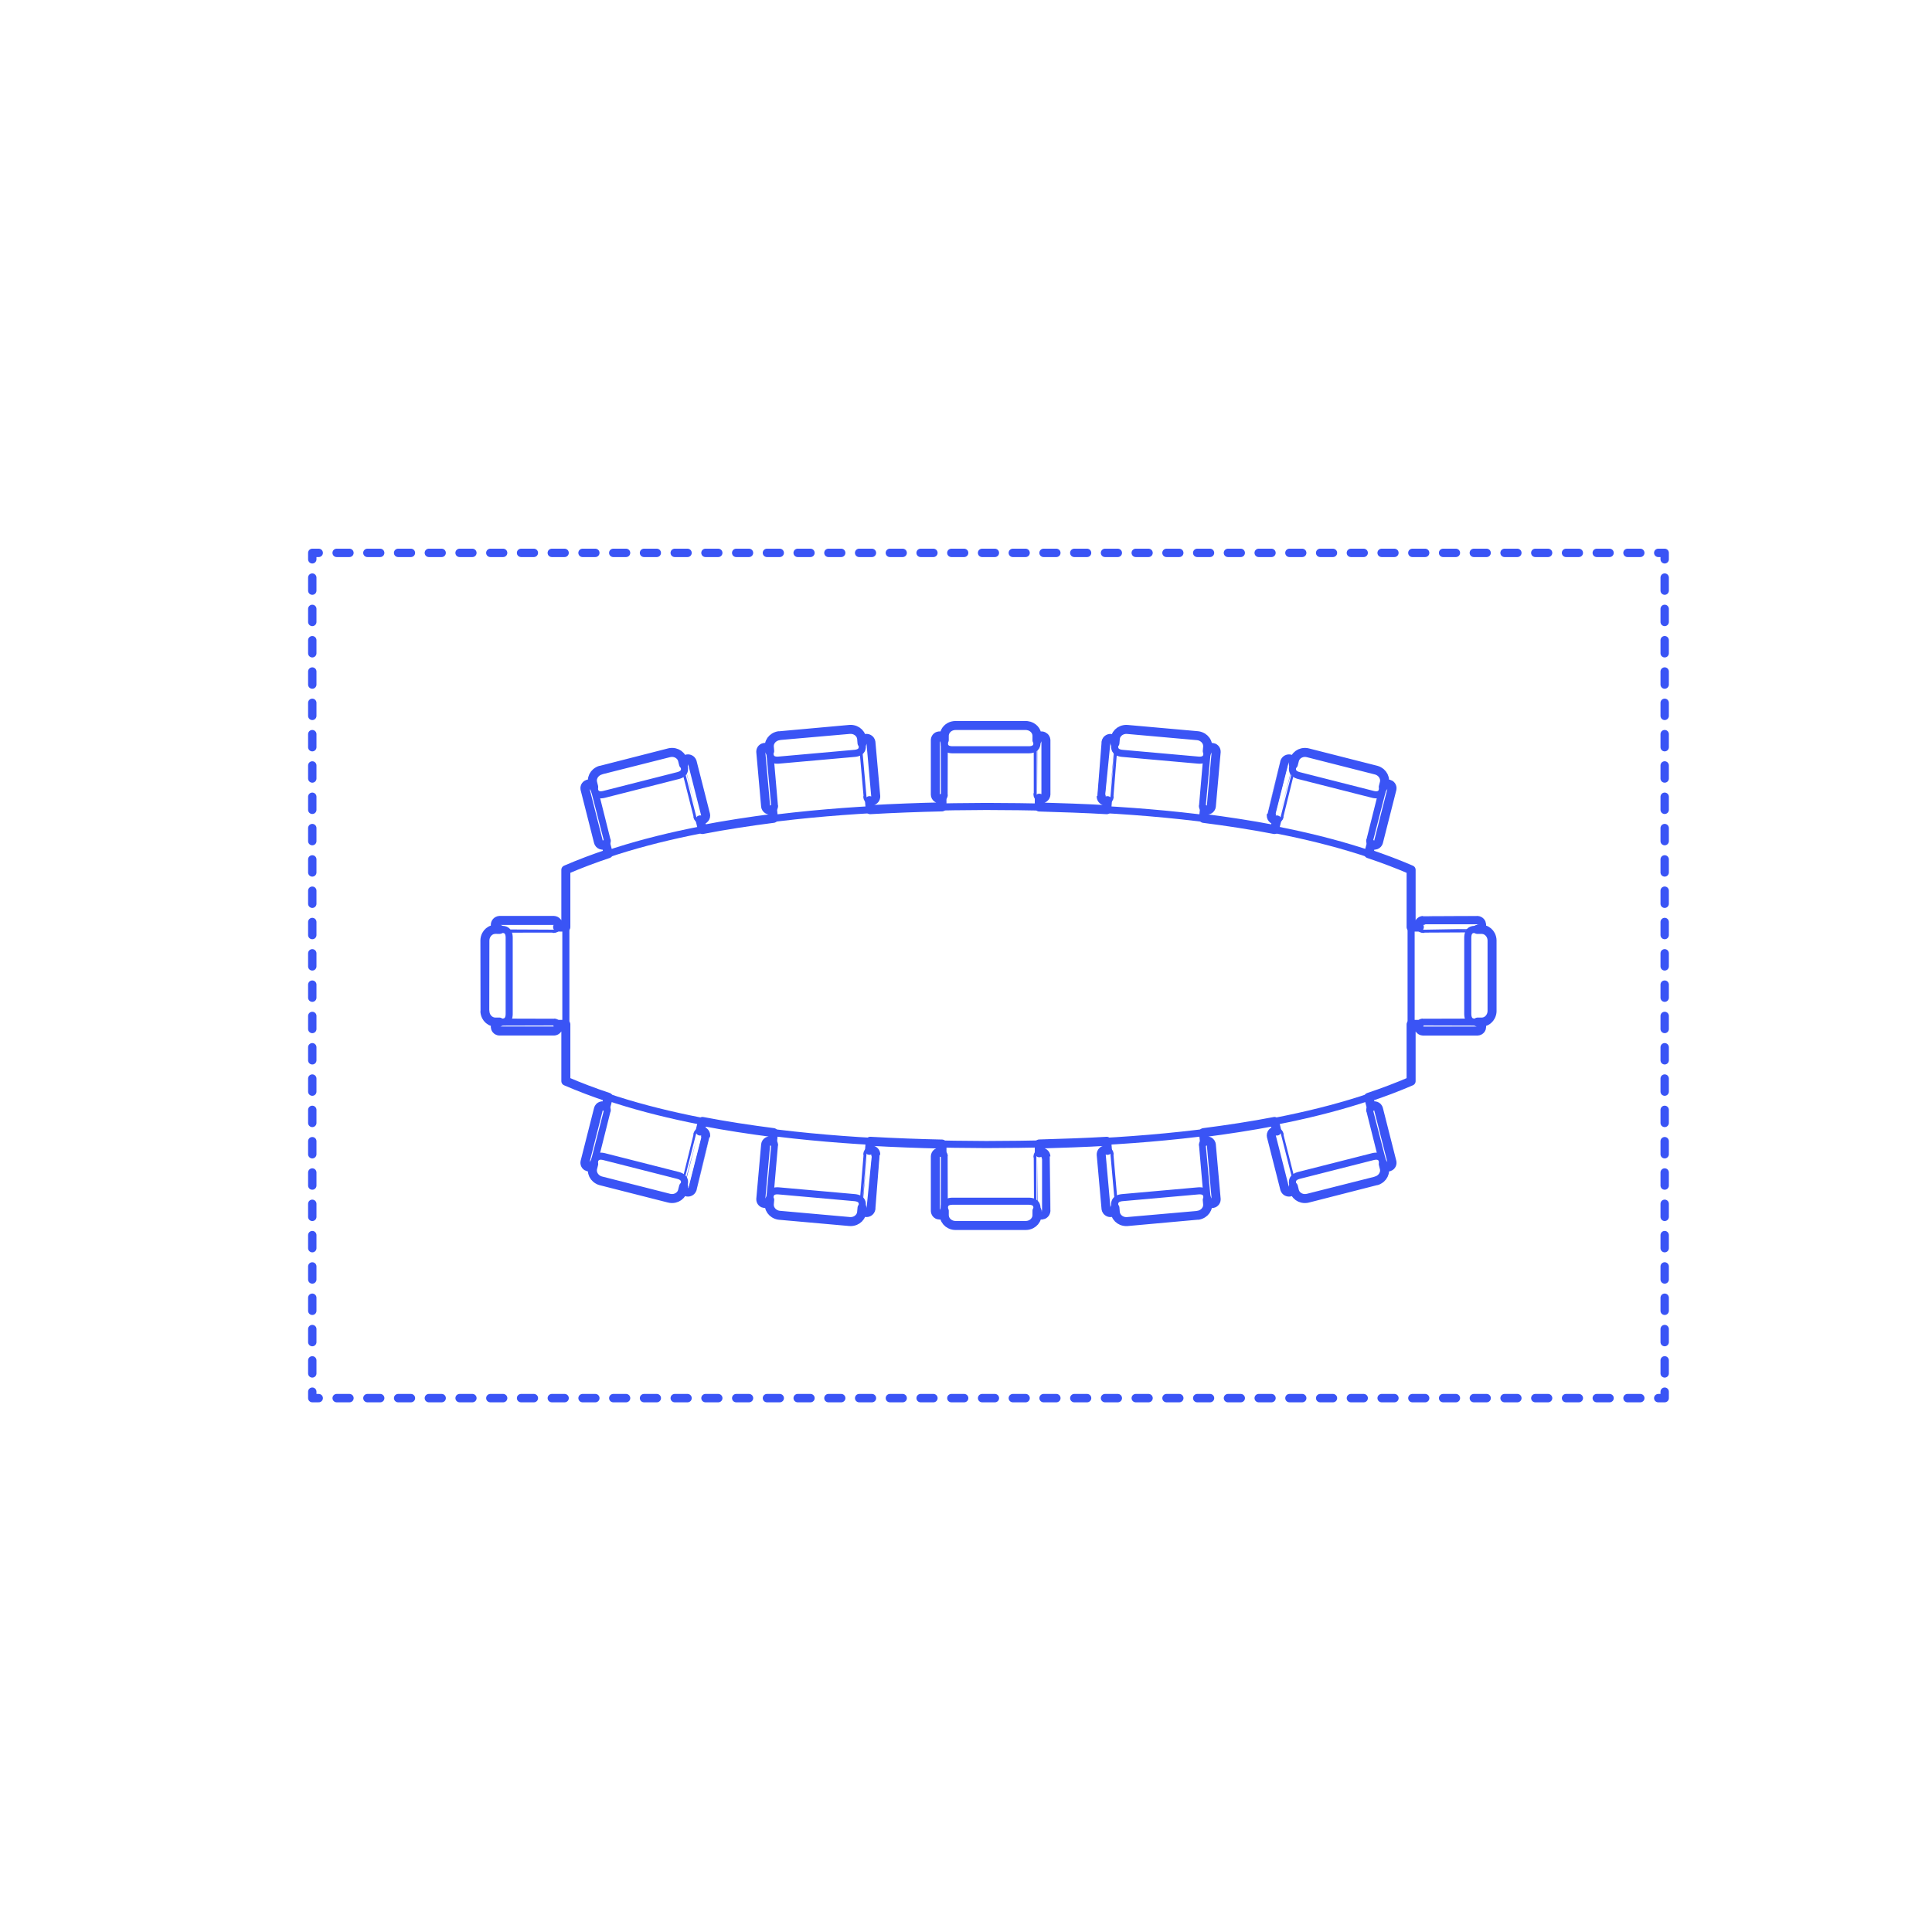 <?xml version="1.0" encoding="utf-8"?>
<!-- Generator: Adobe Illustrator 28.1.0, SVG Export Plug-In . SVG Version: 6.00 Build 0)  -->
<!DOCTYPE svg PUBLIC "-//W3C//DTD SVG 1.1//EN" "http://www.w3.org/Graphics/SVG/1.1/DTD/svg11.dtd">
<svg version="1.1" xmlns:x="http://ns.adobe.com/Extensibility/1.0/" xmlns:i="http://ns.adobe.com/AdobeIllustrator/10.0/" xmlns:graph="http://ns.adobe.com/Graphs/1.0/"
	 xmlns="http://www.w3.org/2000/svg" xmlns:xlink="http://www.w3.org/1999/xlink" x="0px" y="0px" width="750px" height="750px"
	 viewBox="0 0 750 750" enable-background="new 0 0 750 750" xml:space="preserve">
<g id="FILL-BACKGROUND">
	<rect fill="#FFFFFF" width="750" height="750"/>
</g>
<g id="N-DIMENSIONS">
</g>
<g id="N-TEXT">
</g>
<g id="_x32_D_x24_AG-DIAGRAM">
	<g id="POLYLINE_00000124847978720223309690000005550143116888497342_">
		<g>
			<g>
				<polyline fill="none" stroke="#3A54F5" stroke-width="3.25" stroke-linecap="round" stroke-linejoin="round" points="
					123.727,542.75 121.227,542.75 121.227,540.25 				"/>
				
					<line fill="none" stroke="#3A54F5" stroke-width="3.25" stroke-linecap="round" stroke-linejoin="round" stroke-dasharray="5.065,7.09" x1="121.227" y1="533.159" x2="121.227" y2="220.669"/>
				<polyline fill="none" stroke="#3A54F5" stroke-width="3.25" stroke-linecap="round" stroke-linejoin="round" points="
					121.227,217.125 121.227,214.625 123.727,214.625 				"/>
				
					<line fill="none" stroke="#3A54F5" stroke-width="3.25" stroke-linecap="round" stroke-linejoin="round" stroke-dasharray="4.971,6.96" x1="130.687" y1="214.625" x2="640.247" y2="214.625"/>
				<polyline fill="none" stroke="#3A54F5" stroke-width="3.25" stroke-linecap="round" stroke-linejoin="round" points="
					643.727,214.625 646.227,214.625 646.227,217.125 				"/>
				
					<line fill="none" stroke="#3A54F5" stroke-width="3.25" stroke-linecap="round" stroke-linejoin="round" stroke-dasharray="5.065,7.09" x1="646.227" y1="224.215" x2="646.227" y2="536.704"/>
				<polyline fill="none" stroke="#3A54F5" stroke-width="3.25" stroke-linecap="round" stroke-linejoin="round" points="
					646.227,540.25 646.227,542.75 643.727,542.75 				"/>
				
					<line fill="none" stroke="#3A54F5" stroke-width="3.25" stroke-linecap="round" stroke-linejoin="round" stroke-dasharray="4.971,6.96" x1="636.767" y1="542.75" x2="127.207" y2="542.75"/>
			</g>
		</g>
	</g>
</g>
<g id="_x32_D_x24_AG-DETAILS-DIAGRAM">
</g>
<g id="_x32_D_x24_AG-FURNITURE">
	<g id="POLYLINE_00000077285945335457861030000003810585938362960533_">
		
			<line fill="none" stroke="#3A54F5" stroke-width="2.75" stroke-linecap="round" stroke-linejoin="round" stroke-miterlimit="10" x1="494.756" y1="322.025" x2="495.665" y2="318.298"/>
	</g>
	<g id="POLYLINE_00000031200760371301442590000006376749935486145690_">
		
			<line fill="none" stroke="#3A54F5" stroke-width="2.75" stroke-linecap="round" stroke-linejoin="round" stroke-miterlimit="10" x1="532.291" y1="327.646" x2="531.297" y2="331.406"/>
	</g>
	<g id="POLYLINE_00000137834028700583515920000015811805303001557646_">
		
			<line fill="none" stroke="#3A54F5" stroke-width="2.75" stroke-linecap="round" stroke-linejoin="round" stroke-miterlimit="10" x1="403.431" y1="313.279" x2="403.463" y2="309.865"/>
	</g>
	<g id="POLYLINE_00000089548046196874356540000010195452852703128448_">
		
			<line fill="none" stroke="#3A54F5" stroke-width="2.75" stroke-linecap="round" stroke-linejoin="round" stroke-miterlimit="10" x1="365.663" y1="309.907" x2="365.694" y2="313.243"/>
	</g>
	<g id="POLYLINE_00000104702298455336442180000001278953356226119064_">
		
			<line fill="none" stroke="#3A54F5" stroke-width="2.75" stroke-linecap="round" stroke-linejoin="round" stroke-miterlimit="10" x1="272.698" y1="322.025" x2="271.789" y2="318.298"/>
	</g>
	<g id="POLYLINE_00000138570534636376948130000004300630768755221669_">
		
			<line fill="none" stroke="#3A54F5" stroke-width="2.75" stroke-linecap="round" stroke-linejoin="round" stroke-miterlimit="10" x1="235.162" y1="327.646" x2="236.156" y2="331.406"/>
	</g>
	<g id="POLYLINE_00000010989095373112119300000004649097630340192652_">
		
			<line fill="none" stroke="#3A54F5" stroke-width="2.75" stroke-linecap="round" stroke-linejoin="round" stroke-miterlimit="10" x1="429.629" y1="314.321" x2="429.908" y2="310.816"/>
	</g>
	<g id="POLYLINE_00000016045792275085878800000002196823050363422872_">
		
			<line fill="none" stroke="#3A54F5" stroke-width="2.75" stroke-linecap="round" stroke-linejoin="round" stroke-miterlimit="10" x1="467.556" y1="314.209" x2="467.213" y2="317.691"/>
	</g>
	<g id="POLYLINE_00000036933862640031311680000008746177716712737169_">
		
			<line fill="none" stroke="#3A54F5" stroke-width="2.75" stroke-linecap="round" stroke-linejoin="round" stroke-miterlimit="10" x1="337.824" y1="314.321" x2="337.545" y2="310.816"/>
	</g>
	<g id="POLYLINE_00000174572150645948918520000016232408863172845500_">
		
			<line fill="none" stroke="#3A54F5" stroke-width="2.75" stroke-linecap="round" stroke-linejoin="round" stroke-miterlimit="10" x1="299.898" y1="314.209" x2="300.241" y2="317.691"/>
	</g>
	<g id="POLYLINE_00000159444756701646617220000002031368942608760465_">
		
			<line fill="none" stroke="#3A54F5" stroke-width="2.75" stroke-linecap="round" stroke-linejoin="round" stroke-miterlimit="10" x1="272.698" y1="435.348" x2="271.789" y2="439.075"/>
	</g>
	<g id="POLYLINE_00000168112797264231690660000014060895278563850884_">
		
			<line fill="none" stroke="#3A54F5" stroke-width="2.75" stroke-linecap="round" stroke-linejoin="round" stroke-miterlimit="10" x1="235.162" y1="429.727" x2="236.156" y2="425.968"/>
	</g>
	<g id="POLYLINE_00000090991428480525321320000007889581836448619685_">
		
			<line fill="none" stroke="#3A54F5" stroke-width="2.75" stroke-linecap="round" stroke-linejoin="round" stroke-miterlimit="10" x1="337.824" y1="443.053" x2="337.545" y2="446.558"/>
	</g>
	<g id="POLYLINE_00000148655744843645613590000003922102979606119608_">
		
			<line fill="none" stroke="#3A54F5" stroke-width="2.75" stroke-linecap="round" stroke-linejoin="round" stroke-miterlimit="10" x1="299.898" y1="443.164" x2="300.241" y2="439.683"/>
	</g>
	<g id="POLYLINE_00000124879709137562839020000012229168096124375941_">
		
			<line fill="none" stroke="#3A54F5" stroke-width="2.75" stroke-linecap="round" stroke-linejoin="round" stroke-miterlimit="10" x1="403.431" y1="444.094" x2="403.463" y2="447.508"/>
	</g>
	<g id="POLYLINE_00000166654476161589673690000017728902857400870818_">
		
			<line fill="none" stroke="#3A54F5" stroke-width="2.75" stroke-linecap="round" stroke-linejoin="round" stroke-miterlimit="10" x1="365.663" y1="447.467" x2="365.694" y2="444.13"/>
	</g>
	<g id="POLYLINE_00000105413135395491544270000003638247899665201571_">
		
			<line fill="none" stroke="#3A54F5" stroke-width="2.75" stroke-linecap="round" stroke-linejoin="round" stroke-miterlimit="10" x1="429.629" y1="443.053" x2="429.908" y2="446.558"/>
	</g>
	<g id="POLYLINE_00000154423195365369743850000004263692186603441082_">
		
			<line fill="none" stroke="#3A54F5" stroke-width="2.75" stroke-linecap="round" stroke-linejoin="round" stroke-miterlimit="10" x1="467.556" y1="443.164" x2="467.213" y2="439.683"/>
	</g>
	<g id="POLYLINE_00000066501940814327904320000004261933241460539032_">
		
			<line fill="none" stroke="#3A54F5" stroke-width="2.75" stroke-linecap="round" stroke-linejoin="round" stroke-miterlimit="10" x1="494.756" y1="435.348" x2="495.665" y2="439.075"/>
	</g>
	<g id="POLYLINE_00000175306203289655523750000017500680495599136670_">
		
			<line fill="none" stroke="#3A54F5" stroke-width="2.75" stroke-linecap="round" stroke-linejoin="round" stroke-miterlimit="10" x1="532.291" y1="429.727" x2="531.297" y2="425.968"/>
	</g>
	<g id="POLYLINE_00000054264992336030417500000003107364000449470398_">
		
			<path fill="none" stroke="#3A54F5" stroke-width="2.75" stroke-linecap="round" stroke-linejoin="round" stroke-miterlimit="10" d="
			M535.135,430.513c-0.082-0.326-0.268-0.624-0.524-0.841c-0.254-0.216-0.576-0.352-0.908-0.381
			c-0.262-0.028-0.503,0.026-0.754,0.095c-0.265,0.067-0.512,0.202-0.711,0.389c-0.335,0.31-0.528,0.765-0.517,1.221
			c0.002,0.107,0.015,0.214,0.037,0.319c-0.002,0.033,5.214,20.504,5.22,20.548c0.042,0.16,0.11,0.313,0.198,0.453
			c0.268,0.429,0.745,0.717,1.25,0.754c0.253,0.024,0.492-0.03,0.734-0.097c0.083-0.021,0.167-0.049,0.246-0.084
			c0.449-0.192,0.8-0.595,0.926-1.067c0.042-0.155,0.062-0.318,0.057-0.478c-0.003-0.094-0.014-0.189-0.033-0.281
			C540.358,451.032,535.14,430.558,535.135,430.513z"/>
	</g>
	<g id="POLYLINE_00000175312561817366168530000009369278719111101860_">
		
			<path fill="none" stroke="#3A54F5" stroke-width="2.75" stroke-linecap="round" stroke-linejoin="round" stroke-miterlimit="10" d="
			M496.922,440.331c-0.138-0.559-0.573-1.032-1.12-1.215c-0.524-0.183-1.132-0.093-1.58,0.235c-0.42,0.301-0.691,0.796-0.717,1.313
			c-0.008,0.143,0.002,0.287,0.03,0.427c0.017,0.114,5.154,20.277,5.182,20.405c0.125,0.456,0.445,0.853,0.863,1.071
			c0.404,0.215,0.894,0.259,1.33,0.12c0.534-0.164,0.971-0.601,1.135-1.135c0.056-0.178,0.083-0.366,0.08-0.552
			c-0.002-0.114-0.015-0.228-0.04-0.339C502.099,460.659,496.918,440.35,496.922,440.331z"/>
	</g>
	<g id="POLYLINE_00000043420104778698738010000005581222643277998213_">
		
			<path fill="none" stroke="#3A54F5" stroke-width="2.75" stroke-linecap="round" stroke-linejoin="round" stroke-miterlimit="10" d="
			M534.145,458.422c0.774-0.196,1.499-0.593,2.073-1.148c0.617-0.593,1.058-1.376,1.212-2.22c0.071-0.384,0.083-0.78,0.033-1.167
			c-0.051-0.426-0.689-2.798-0.798-3.242c-0.125-0.423-0.323-0.833-0.632-1.153c-0.272-0.285-0.63-0.483-1.012-0.579
			c-0.303-0.078-0.62-0.1-0.933-0.087c-0.327,0.013-0.658,0.066-0.977,0.137c-0.053,0.014-0.142,0.032-0.193,0.046
			c0,0-28.611,7.269-28.611,7.269c-0.149,0.038-0.32,0.087-0.466,0.135c-0.69,0.229-1.388,0.589-1.792,1.216
			c-0.359,0.55-0.393,1.247-0.253,1.873c0.037,0.167,0.707,2.812,0.756,2.97c0.097,0.317,0.237,0.622,0.414,0.903
			c0.662,1.061,1.844,1.74,3.078,1.874c0.346,0.04,0.699,0.039,1.046,0c0.147-0.017,0.299-0.041,0.444-0.072
			c0.061-0.014,0.129-0.028,0.189-0.044L534.145,458.422z"/>
	</g>
	<g id="POLYLINE_00000062878256617418274720000008236762262282516368_">
		
			<path fill="none" stroke="#3A54F5" stroke-width="2.75" stroke-linecap="round" stroke-linejoin="round" stroke-miterlimit="10" d="
			M470.238,444.393c-0.029-0.334-0.165-0.659-0.384-0.914c-0.216-0.254-0.512-0.439-0.835-0.521
			c-0.254-0.069-0.501-0.054-0.76-0.026c-0.272,0.024-0.538,0.118-0.764,0.27c-0.38,0.253-0.643,0.671-0.705,1.123
			c-0.015,0.106-0.02,0.214-0.014,0.321c-0.007,0.032,1.881,21.073,1.879,21.117c0.016,0.164,0.058,0.327,0.123,0.479
			c0.196,0.466,0.621,0.826,1.113,0.943c0.246,0.064,0.491,0.048,0.74,0.021c0.086-0.008,0.172-0.022,0.256-0.044
			c0.474-0.118,0.884-0.46,1.084-0.906c0.067-0.147,0.111-0.304,0.132-0.463c0.012-0.093,0.016-0.189,0.012-0.283
			C472.126,465.482,470.236,444.438,470.238,444.393z"/>
	</g>
	<g id="POLYLINE_00000049912556983290683250000003658518394997874593_">
		
			<path fill="none" stroke="#3A54F5" stroke-width="2.75" stroke-linecap="round" stroke-linejoin="round" stroke-miterlimit="10" d="
			M430.949,447.997c-0.047-0.574-0.401-1.11-0.912-1.377c-0.488-0.264-1.102-0.272-1.597-0.02c-0.463,0.23-0.809,0.676-0.917,1.182
			c-0.03,0.14-0.044,0.284-0.039,0.426c-0.002,0.115,1.858,20.839,1.865,20.97c0.05,0.47,0.303,0.913,0.682,1.195
			c0.365,0.276,0.841,0.398,1.294,0.33c0.553-0.077,1.054-0.439,1.302-0.94c0.084-0.167,0.14-0.348,0.167-0.533
			c0.016-0.113,0.021-0.228,0.015-0.341C432.822,468.891,430.943,448.016,430.949,447.997z"/>
	</g>
	<g id="POLYLINE_00000180358691337437280730000016444055922966580127_">
		
			<path fill="none" stroke="#3A54F5" stroke-width="2.75" stroke-linecap="round" stroke-linejoin="round" stroke-miterlimit="10" d="
			M464.814,471.788c0.795-0.07,1.574-0.346,2.23-0.803c0.704-0.488,1.264-1.19,1.55-1.999c0.131-0.367,0.206-0.757,0.219-1.147
			c0.017-0.429-0.235-2.872-0.272-3.328c-0.056-0.437-0.187-0.874-0.44-1.239c-0.223-0.325-0.545-0.577-0.906-0.733
			c-0.287-0.125-0.597-0.197-0.907-0.234c-0.325-0.039-0.66-0.04-0.986-0.02c-0.055,0.005-0.145,0.009-0.198,0.015
			c0,0-29.403,2.618-29.403,2.618c-0.153,0.014-0.329,0.035-0.482,0.059c-0.718,0.116-1.464,0.36-1.963,0.915
			c-0.442,0.486-0.587,1.168-0.549,1.809c0.01,0.17,0.25,2.889,0.273,3.052c0.045,0.328,0.135,0.652,0.265,0.957
			c0.484,1.153,1.544,2.011,2.74,2.34c0.336,0.094,0.684,0.15,1.032,0.167c0.148,0.007,0.301,0.007,0.449,0
			c0.062-0.004,0.132-0.007,0.194-0.013C437.661,474.206,464.814,471.788,464.814,471.788z"/>
	</g>
	<g id="POLYLINE_00000174603046809539374740000008386304553467477908_">
		
			<path fill="none" stroke="#3A54F5" stroke-width="2.75" stroke-linecap="round" stroke-linejoin="round" stroke-miterlimit="10" d="
			M232.318,430.513c0.082-0.326,0.268-0.624,0.524-0.841c0.254-0.216,0.576-0.352,0.908-0.381c0.262-0.028,0.503,0.026,0.754,0.095
			c0.265,0.067,0.512,0.202,0.711,0.389c0.335,0.31,0.528,0.765,0.517,1.221c-0.002,0.107-0.015,0.214-0.037,0.319
			c0.002,0.033-5.214,20.504-5.22,20.548c-0.042,0.16-0.11,0.313-0.198,0.453c-0.268,0.429-0.745,0.717-1.249,0.754
			c-0.253,0.024-0.492-0.03-0.734-0.097c-0.084-0.021-0.167-0.049-0.246-0.084c-0.449-0.192-0.8-0.595-0.926-1.067
			c-0.042-0.155-0.062-0.318-0.057-0.478c0.003-0.094,0.014-0.189,0.033-0.281C227.095,451.032,232.314,430.558,232.318,430.513z"/>
	</g>
	<g id="POLYLINE_00000016763012752426176730000004862846971904855451_">
		
			<path fill="none" stroke="#3A54F5" stroke-width="2.75" stroke-linecap="round" stroke-linejoin="round" stroke-miterlimit="10" d="
			M270.532,440.331c0.138-0.559,0.573-1.032,1.12-1.215c0.524-0.183,1.132-0.093,1.58,0.235c0.42,0.301,0.691,0.796,0.717,1.313
			c0.008,0.143-0.002,0.287-0.03,0.427c-0.017,0.114-5.154,20.277-5.182,20.405c-0.125,0.456-0.445,0.853-0.863,1.071
			c-0.404,0.215-0.894,0.259-1.33,0.12c-0.534-0.164-0.971-0.601-1.135-1.135c-0.056-0.178-0.083-0.366-0.08-0.552
			c0.002-0.114,0.016-0.228,0.04-0.339C265.355,460.659,270.535,440.35,270.532,440.331z"/>
	</g>
	<g id="POLYLINE_00000079452310301917199520000016352555761274704828_">
		
			<path fill="none" stroke="#3A54F5" stroke-width="2.75" stroke-linecap="round" stroke-linejoin="round" stroke-miterlimit="10" d="
			M233.309,458.422c-0.774-0.196-1.499-0.593-2.073-1.148c-0.617-0.593-1.058-1.376-1.212-2.22c-0.071-0.384-0.083-0.78-0.033-1.167
			c0.051-0.426,0.689-2.798,0.798-3.242c0.125-0.423,0.324-0.833,0.632-1.153c0.272-0.285,0.63-0.483,1.012-0.579
			c0.303-0.078,0.62-0.1,0.933-0.087c0.327,0.013,0.658,0.066,0.977,0.137c0.053,0.014,0.142,0.032,0.193,0.046
			c0,0,28.611,7.269,28.611,7.269c0.149,0.038,0.32,0.087,0.466,0.135c0.69,0.229,1.388,0.589,1.792,1.216
			c0.359,0.55,0.393,1.247,0.253,1.873c-0.037,0.167-0.707,2.812-0.756,2.97c-0.097,0.317-0.237,0.622-0.414,0.903
			c-0.662,1.061-1.844,1.74-3.078,1.874c-0.346,0.04-0.699,0.039-1.046,0c-0.147-0.017-0.299-0.041-0.444-0.072
			c-0.061-0.014-0.129-0.028-0.189-0.044L233.309,458.422z"/>
	</g>
	<g id="POLYLINE_00000098211280592334683370000016786184744703523715_">
		
			<path fill="none" stroke="#3A54F5" stroke-width="2.75" stroke-linecap="round" stroke-linejoin="round" stroke-miterlimit="10" d="
			M297.215,444.393c0.029-0.334,0.165-0.659,0.384-0.914c0.216-0.254,0.512-0.439,0.835-0.521c0.254-0.069,0.501-0.054,0.76-0.026
			c0.272,0.024,0.538,0.118,0.764,0.27c0.38,0.253,0.643,0.671,0.705,1.123c0.015,0.106,0.02,0.214,0.014,0.321
			c0.007,0.032-1.881,21.073-1.879,21.117c-0.016,0.164-0.058,0.327-0.123,0.479c-0.196,0.466-0.621,0.826-1.113,0.943
			c-0.246,0.064-0.491,0.048-0.74,0.021c-0.086-0.008-0.172-0.022-0.256-0.044c-0.474-0.118-0.884-0.46-1.084-0.906
			c-0.067-0.147-0.112-0.304-0.132-0.463c-0.012-0.093-0.016-0.189-0.012-0.283C295.328,465.482,297.218,444.438,297.215,444.393z"
			/>
	</g>
	<g id="POLYLINE_00000001654583034807219700000012370427113740478643_">
		
			<path fill="none" stroke="#3A54F5" stroke-width="2.75" stroke-linecap="round" stroke-linejoin="round" stroke-miterlimit="10" d="
			M336.504,447.997c0.047-0.574,0.401-1.11,0.912-1.377c0.488-0.264,1.102-0.272,1.597-0.02c0.463,0.23,0.809,0.676,0.917,1.182
			c0.03,0.14,0.043,0.284,0.039,0.426c0.002,0.115-1.858,20.839-1.865,20.97c-0.05,0.47-0.303,0.913-0.682,1.195
			c-0.365,0.276-0.841,0.398-1.294,0.33c-0.553-0.077-1.055-0.439-1.302-0.94c-0.084-0.167-0.14-0.348-0.167-0.533
			c-0.016-0.113-0.021-0.228-0.015-0.341C334.632,468.891,336.511,448.016,336.504,447.997z"/>
	</g>
	<g id="POLYLINE_00000101062018286601710450000016600884511669091518_">
		
			<path fill="none" stroke="#3A54F5" stroke-width="2.75" stroke-linecap="round" stroke-linejoin="round" stroke-miterlimit="10" d="
			M302.639,471.788c-0.795-0.07-1.574-0.346-2.23-0.803c-0.704-0.488-1.264-1.19-1.55-1.999c-0.131-0.367-0.206-0.757-0.219-1.147
			c-0.017-0.429,0.235-2.872,0.272-3.328c0.056-0.437,0.187-0.874,0.44-1.239c0.223-0.325,0.545-0.577,0.906-0.733
			c0.287-0.125,0.597-0.197,0.907-0.234c0.324-0.039,0.66-0.04,0.986-0.02c0.055,0.005,0.145,0.009,0.198,0.015
			c0,0,29.403,2.618,29.403,2.618c0.153,0.014,0.329,0.035,0.482,0.059c0.718,0.116,1.464,0.36,1.963,0.915
			c0.442,0.486,0.587,1.168,0.549,1.809c-0.01,0.17-0.25,2.889-0.273,3.052c-0.045,0.328-0.135,0.652-0.265,0.957
			c-0.484,1.153-1.544,2.011-2.74,2.34c-0.336,0.094-0.684,0.15-1.032,0.167c-0.148,0.007-0.301,0.007-0.449,0
			c-0.062-0.004-0.132-0.007-0.194-0.013C329.793,474.206,302.639,471.788,302.639,471.788z"/>
	</g>
	<g id="POLYLINE_00000034054079696094888450000001038475230147411107_">
		
			<path fill="none" stroke="#3A54F5" stroke-width="2.75" stroke-linecap="round" stroke-linejoin="round" stroke-miterlimit="10" d="
			M363.1,448.929c-0.001-0.336,0.106-0.671,0.301-0.944c0.193-0.272,0.471-0.483,0.786-0.593c0.247-0.091,0.494-0.099,0.754-0.093
			c0.273,0,0.546,0.07,0.785,0.202c0.401,0.218,0.7,0.612,0.802,1.056c0.024,0.104,0.039,0.211,0.042,0.318
			c0.01,0.032-0.005,21.157,0.001,21.2c-0.002,0.165-0.029,0.331-0.08,0.488c-0.154,0.482-0.545,0.878-1.025,1.038
			c-0.239,0.086-0.484,0.092-0.735,0.087c-0.086,0-0.174-0.007-0.259-0.021c-0.483-0.075-0.921-0.38-1.16-0.806
			c-0.079-0.14-0.138-0.293-0.173-0.45c-0.02-0.092-0.033-0.187-0.037-0.281C363.09,470.102,363.107,448.974,363.1,448.929z"/>
	</g>
	<g id="POLYLINE_00000036936576467467633050000005872384369660873919_">
		
			<path fill="none" stroke="#3A54F5" stroke-width="2.75" stroke-linecap="round" stroke-linejoin="round" stroke-miterlimit="10" d="
			M402.554,449.034c-0.004-0.576,0.301-1.141,0.786-1.453c0.463-0.307,1.074-0.369,1.589-0.161c0.481,0.188,0.866,0.602,1.018,1.096
			c0.043,0.136,0.068,0.279,0.076,0.421c0.012,0.114-0.002,20.922,0.002,21.053c-0.009,0.472-0.221,0.936-0.573,1.251
			c-0.339,0.308-0.802,0.471-1.259,0.444c-0.558-0.028-1.089-0.344-1.38-0.821c-0.098-0.159-0.171-0.334-0.213-0.516
			c-0.026-0.111-0.041-0.225-0.045-0.339C402.542,470.012,402.563,449.053,402.554,449.034z"/>
	</g>
	<g id="POLYLINE_00000148626001829152721850000005069122965657635723_">
		
			<path fill="none" stroke="#3A54F5" stroke-width="2.75" stroke-linecap="round" stroke-linejoin="round" stroke-miterlimit="10" d="
			M370.932,475.735c-0.798,0.001-1.598-0.205-2.292-0.602c-0.744-0.423-1.364-1.073-1.721-1.854
			c-0.163-0.354-0.272-0.736-0.32-1.123c-0.055-0.426-0.021-2.881-0.025-3.339c0.017-0.44,0.108-0.887,0.328-1.273
			c0.194-0.344,0.492-0.623,0.838-0.81c0.275-0.15,0.577-0.249,0.883-0.314c0.32-0.068,0.654-0.098,0.981-0.108
			c0.055,0,0.146-0.004,0.199-0.003l29.52,0c0.154,0.001,0.331,0.005,0.485,0.016c0.726,0.052,1.49,0.229,2.036,0.738
			c0.483,0.444,0.688,1.111,0.707,1.753c0.005,0.171,0.007,2.9-0.001,3.064c-0.016,0.331-0.077,0.662-0.179,0.977
			c-0.38,1.191-1.359,2.14-2.522,2.574c-0.326,0.124-0.668,0.21-1.013,0.258c-0.147,0.02-0.299,0.034-0.448,0.04
			c-0.062,0.002-0.132,0.004-0.194,0.004C398.194,475.735,370.932,475.735,370.932,475.735z"/>
	</g>
	<g id="POLYLINE_00000134944878383574284040000000336703669355091126_">
		
			<path fill="none" stroke="#3A54F5" stroke-width="2.75" stroke-linecap="round" stroke-linejoin="round" stroke-miterlimit="10" d="
			M535.135,326.86c-0.082,0.326-0.268,0.624-0.524,0.841c-0.254,0.216-0.576,0.352-0.908,0.381
			c-0.262,0.028-0.503-0.026-0.754-0.095c-0.265-0.067-0.512-0.202-0.711-0.389c-0.335-0.31-0.528-0.765-0.517-1.221
			c0.002-0.107,0.015-0.214,0.037-0.319c-0.002-0.033,5.214-20.504,5.22-20.548c0.042-0.16,0.11-0.313,0.198-0.453
			c0.268-0.429,0.745-0.717,1.25-0.754c0.253-0.024,0.492,0.03,0.734,0.097c0.083,0.021,0.167,0.049,0.246,0.084
			c0.449,0.192,0.8,0.595,0.926,1.067c0.042,0.155,0.062,0.318,0.057,0.479c-0.003,0.094-0.014,0.189-0.033,0.281
			C540.358,306.341,535.14,326.815,535.135,326.86z"/>
	</g>
	<g id="POLYLINE_00000030446702424906541630000006821544980491237808_">
		
			<path fill="none" stroke="#3A54F5" stroke-width="2.75" stroke-linecap="round" stroke-linejoin="round" stroke-miterlimit="10" d="
			M496.922,317.043c-0.138,0.559-0.573,1.032-1.12,1.215c-0.524,0.183-1.132,0.093-1.58-0.235c-0.42-0.301-0.691-0.796-0.717-1.313
			c-0.008-0.143,0.002-0.287,0.03-0.427c0.017-0.114,5.154-20.277,5.182-20.405c0.125-0.456,0.445-0.853,0.863-1.071
			c0.404-0.215,0.894-0.259,1.33-0.12c0.534,0.164,0.971,0.601,1.135,1.135c0.056,0.178,0.083,0.366,0.08,0.552
			c-0.002,0.114-0.015,0.228-0.04,0.339C502.099,296.715,496.918,317.023,496.922,317.043z"/>
	</g>
	<g id="POLYLINE_00000160169970783113066060000004230764858284499372_">
		
			<path fill="none" stroke="#3A54F5" stroke-width="2.75" stroke-linecap="round" stroke-linejoin="round" stroke-miterlimit="10" d="
			M534.145,298.951c0.774,0.196,1.499,0.593,2.073,1.148c0.617,0.593,1.058,1.376,1.212,2.22c0.071,0.384,0.083,0.78,0.033,1.167
			c-0.051,0.426-0.689,2.798-0.798,3.242c-0.125,0.423-0.323,0.833-0.632,1.153c-0.272,0.285-0.63,0.483-1.012,0.579
			c-0.303,0.078-0.62,0.1-0.933,0.087c-0.327-0.013-0.658-0.066-0.977-0.137c-0.053-0.014-0.142-0.032-0.193-0.046
			c0,0-28.611-7.269-28.611-7.269c-0.149-0.038-0.32-0.087-0.466-0.135c-0.69-0.229-1.388-0.589-1.792-1.216
			c-0.359-0.55-0.393-1.247-0.253-1.873c0.037-0.167,0.707-2.812,0.756-2.97c0.097-0.317,0.237-0.622,0.414-0.903
			c0.662-1.061,1.844-1.74,3.078-1.874c0.346-0.04,0.699-0.039,1.046,0c0.147,0.017,0.299,0.041,0.444,0.072
			c0.061,0.014,0.129,0.028,0.189,0.044L534.145,298.951z"/>
	</g>
	<g id="POLYLINE_00000049909088146065199330000000168981753898350775_">
		
			<path fill="none" stroke="#3A54F5" stroke-width="2.75" stroke-linecap="round" stroke-linejoin="round" stroke-miterlimit="10" d="
			M470.238,312.98c-0.029,0.334-0.165,0.659-0.384,0.914c-0.216,0.254-0.512,0.439-0.835,0.521c-0.254,0.069-0.501,0.054-0.76,0.026
			c-0.272-0.024-0.538-0.118-0.764-0.27c-0.38-0.253-0.643-0.671-0.705-1.123c-0.015-0.106-0.02-0.214-0.014-0.321
			c-0.007-0.032,1.881-21.073,1.879-21.117c0.016-0.164,0.058-0.327,0.123-0.479c0.196-0.466,0.621-0.826,1.113-0.943
			c0.246-0.064,0.491-0.048,0.74-0.021c0.086,0.008,0.172,0.022,0.256,0.044c0.474,0.118,0.884,0.46,1.084,0.906
			c0.067,0.147,0.111,0.304,0.132,0.463c0.012,0.093,0.016,0.189,0.012,0.283C472.126,291.892,470.236,312.935,470.238,312.98z"/>
	</g>
	<g id="POLYLINE_00000156590024670891941440000005346305943376240805_">
		
			<path fill="none" stroke="#3A54F5" stroke-width="2.75" stroke-linecap="round" stroke-linejoin="round" stroke-miterlimit="10" d="
			M430.949,309.376c-0.047,0.574-0.401,1.11-0.912,1.377c-0.488,0.264-1.102,0.272-1.597,0.02c-0.463-0.23-0.809-0.676-0.917-1.182
			c-0.03-0.14-0.044-0.284-0.039-0.426c-0.002-0.115,1.858-20.839,1.865-20.97c0.05-0.47,0.303-0.913,0.682-1.195
			c0.365-0.276,0.841-0.398,1.294-0.33c0.553,0.077,1.054,0.439,1.302,0.94c0.084,0.167,0.14,0.348,0.167,0.533
			c0.016,0.113,0.021,0.228,0.015,0.341C432.822,288.483,430.943,309.357,430.949,309.376z"/>
	</g>
	<g id="POLYLINE_00000109007665201294797210000015865490197253031083_">
		
			<path fill="none" stroke="#3A54F5" stroke-width="2.75" stroke-linecap="round" stroke-linejoin="round" stroke-miterlimit="10" d="
			M464.814,285.586c0.795,0.07,1.574,0.346,2.23,0.803c0.704,0.488,1.264,1.19,1.55,1.999c0.131,0.367,0.206,0.757,0.219,1.147
			c0.017,0.429-0.235,2.872-0.272,3.328c-0.056,0.437-0.187,0.874-0.44,1.239c-0.223,0.325-0.545,0.577-0.906,0.733
			c-0.287,0.125-0.597,0.197-0.907,0.234c-0.325,0.039-0.66,0.04-0.986,0.02c-0.055-0.005-0.145-0.009-0.198-0.015
			c0,0-29.403-2.618-29.403-2.618c-0.153-0.014-0.329-0.035-0.482-0.059c-0.718-0.116-1.464-0.36-1.963-0.915
			c-0.442-0.486-0.587-1.168-0.549-1.809c0.01-0.17,0.25-2.889,0.273-3.052c0.045-0.328,0.135-0.652,0.265-0.957
			c0.484-1.153,1.544-2.011,2.74-2.34c0.336-0.094,0.684-0.15,1.032-0.167c0.148-0.007,0.301-0.007,0.449,0
			c0.062,0.004,0.132,0.007,0.194,0.013C437.661,283.168,464.814,285.586,464.814,285.586z"/>
	</g>
	<g id="POLYLINE_00000140692872019631519330000006383171423816611985_">
		
			<path fill="none" stroke="#3A54F5" stroke-width="2.75" stroke-linecap="round" stroke-linejoin="round" stroke-miterlimit="10" d="
			M232.318,326.86c0.082,0.326,0.268,0.624,0.524,0.841c0.254,0.216,0.576,0.352,0.908,0.381c0.262,0.028,0.503-0.026,0.754-0.095
			c0.265-0.067,0.512-0.202,0.711-0.389c0.335-0.31,0.528-0.765,0.517-1.221c-0.002-0.107-0.015-0.214-0.037-0.319
			c0.002-0.033-5.214-20.504-5.22-20.548c-0.042-0.16-0.11-0.313-0.198-0.453c-0.268-0.429-0.745-0.717-1.249-0.754
			c-0.253-0.024-0.492,0.03-0.734,0.097c-0.084,0.021-0.167,0.049-0.246,0.084c-0.449,0.192-0.8,0.595-0.926,1.067
			c-0.042,0.155-0.062,0.318-0.057,0.479c0.003,0.094,0.014,0.189,0.033,0.281C227.095,306.341,232.314,326.815,232.318,326.86z"/>
	</g>
	<g id="POLYLINE_00000071556502115722457280000016515612191926227344_">
		
			<path fill="none" stroke="#3A54F5" stroke-width="2.75" stroke-linecap="round" stroke-linejoin="round" stroke-miterlimit="10" d="
			M270.532,317.043c0.138,0.559,0.573,1.032,1.12,1.215c0.524,0.183,1.132,0.093,1.58-0.235c0.42-0.301,0.691-0.796,0.717-1.313
			c0.008-0.143-0.002-0.287-0.03-0.427c-0.017-0.114-5.154-20.277-5.182-20.405c-0.125-0.456-0.445-0.853-0.863-1.071
			c-0.404-0.215-0.894-0.259-1.33-0.12c-0.534,0.164-0.971,0.601-1.135,1.135c-0.056,0.178-0.083,0.366-0.08,0.552
			c0.002,0.114,0.016,0.228,0.04,0.339C265.355,296.715,270.535,317.023,270.532,317.043z"/>
	</g>
	<g id="POLYLINE_00000163067616947585072180000008673562266551553179_">
		
			<path fill="none" stroke="#3A54F5" stroke-width="2.75" stroke-linecap="round" stroke-linejoin="round" stroke-miterlimit="10" d="
			M233.309,298.951c-0.774,0.196-1.499,0.593-2.073,1.148c-0.617,0.593-1.058,1.376-1.212,2.22c-0.071,0.384-0.083,0.78-0.033,1.167
			c0.051,0.426,0.689,2.798,0.798,3.242c0.125,0.423,0.324,0.833,0.632,1.153c0.272,0.285,0.63,0.483,1.012,0.579
			c0.303,0.078,0.62,0.1,0.933,0.087c0.327-0.013,0.658-0.066,0.977-0.137c0.053-0.014,0.142-0.032,0.193-0.046
			c0,0,28.611-7.269,28.611-7.269c0.149-0.038,0.32-0.087,0.466-0.135c0.69-0.229,1.388-0.589,1.792-1.216
			c0.359-0.55,0.393-1.247,0.253-1.873c-0.037-0.167-0.707-2.812-0.756-2.97c-0.097-0.317-0.237-0.622-0.414-0.903
			c-0.662-1.061-1.844-1.74-3.078-1.874c-0.346-0.04-0.699-0.039-1.046,0c-0.147,0.017-0.299,0.041-0.444,0.072
			c-0.061,0.014-0.129,0.028-0.189,0.044L233.309,298.951z"/>
	</g>
	<g id="POLYLINE_00000088811546721970458480000010672223050502952324_">
		
			<path fill="none" stroke="#3A54F5" stroke-width="2.75" stroke-linecap="round" stroke-linejoin="round" stroke-miterlimit="10" d="
			M297.215,312.98c0.029,0.334,0.165,0.659,0.384,0.914c0.216,0.254,0.512,0.439,0.835,0.521c0.254,0.069,0.501,0.054,0.76,0.026
			c0.272-0.024,0.538-0.118,0.764-0.27c0.38-0.253,0.643-0.671,0.705-1.123c0.015-0.106,0.02-0.214,0.014-0.321
			c0.007-0.032-1.881-21.073-1.879-21.117c-0.016-0.164-0.058-0.327-0.123-0.479c-0.196-0.466-0.621-0.826-1.113-0.943
			c-0.246-0.064-0.491-0.048-0.74-0.021c-0.086,0.008-0.172,0.022-0.256,0.044c-0.474,0.118-0.884,0.46-1.084,0.906
			c-0.067,0.147-0.112,0.304-0.132,0.463c-0.012,0.093-0.016,0.189-0.012,0.283C295.328,291.892,297.218,312.935,297.215,312.98z"/>
	</g>
	<g id="POLYLINE_00000174572910764952799720000004088511038974223276_">
		
			<path fill="none" stroke="#3A54F5" stroke-width="2.75" stroke-linecap="round" stroke-linejoin="round" stroke-miterlimit="10" d="
			M336.504,309.376c0.047,0.574,0.401,1.11,0.912,1.377c0.488,0.264,1.102,0.272,1.597,0.02c0.463-0.23,0.809-0.676,0.917-1.182
			c0.03-0.14,0.043-0.284,0.039-0.426c0.002-0.115-1.858-20.839-1.865-20.97c-0.05-0.47-0.303-0.913-0.682-1.195
			c-0.365-0.276-0.841-0.398-1.294-0.33c-0.553,0.077-1.055,0.439-1.302,0.94c-0.084,0.167-0.14,0.348-0.167,0.533
			c-0.016,0.113-0.021,0.228-0.015,0.341C334.632,288.483,336.511,309.357,336.504,309.376z"/>
	</g>
	<g id="POLYLINE_00000026121506357291517950000011488967066139261118_">
		
			<path fill="none" stroke="#3A54F5" stroke-width="2.75" stroke-linecap="round" stroke-linejoin="round" stroke-miterlimit="10" d="
			M302.639,285.586c-0.795,0.07-1.574,0.346-2.23,0.803c-0.704,0.488-1.264,1.19-1.55,1.999c-0.131,0.367-0.206,0.757-0.219,1.147
			c-0.017,0.429,0.235,2.872,0.272,3.328c0.056,0.437,0.187,0.874,0.44,1.239c0.223,0.325,0.545,0.577,0.906,0.733
			c0.287,0.125,0.597,0.197,0.907,0.234c0.324,0.039,0.66,0.04,0.986,0.02c0.055-0.005,0.145-0.009,0.198-0.015
			c0,0,29.403-2.618,29.403-2.618c0.153-0.014,0.329-0.035,0.482-0.059c0.718-0.116,1.464-0.36,1.963-0.915
			c0.442-0.486,0.587-1.168,0.549-1.809c-0.01-0.17-0.25-2.889-0.273-3.052c-0.045-0.328-0.135-0.652-0.265-0.957
			c-0.484-1.153-1.544-2.011-2.74-2.34c-0.336-0.094-0.684-0.15-1.032-0.167c-0.148-0.007-0.301-0.007-0.449,0
			c-0.062,0.004-0.132,0.007-0.194,0.013C329.793,283.168,302.639,285.586,302.639,285.586z"/>
	</g>
	<g id="POLYLINE_00000084489090624916260880000010584897112835461310_">
		
			<path fill="none" stroke="#3A54F5" stroke-width="2.75" stroke-linecap="round" stroke-linejoin="round" stroke-miterlimit="10" d="
			M363.1,308.445c-0.001,0.336,0.106,0.671,0.301,0.944c0.193,0.272,0.471,0.483,0.786,0.593c0.247,0.091,0.494,0.099,0.754,0.093
			c0.273,0,0.546-0.07,0.785-0.202c0.401-0.218,0.7-0.612,0.802-1.056c0.024-0.104,0.039-0.211,0.042-0.318
			c0.01-0.032-0.005-21.157,0.001-21.2c-0.002-0.165-0.029-0.331-0.08-0.488c-0.154-0.482-0.545-0.878-1.025-1.038
			c-0.239-0.086-0.484-0.092-0.735-0.087c-0.086,0-0.174,0.007-0.259,0.021c-0.483,0.075-0.921,0.38-1.16,0.806
			c-0.079,0.14-0.138,0.293-0.173,0.45c-0.02,0.092-0.033,0.187-0.037,0.281C363.09,287.271,363.107,308.4,363.1,308.445z"/>
	</g>
	<g id="POLYLINE_00000051375318329477314420000017182073326921270433_">
		
			<path fill="none" stroke="#3A54F5" stroke-width="2.75" stroke-linecap="round" stroke-linejoin="round" stroke-miterlimit="10" d="
			M402.554,308.339c-0.004,0.576,0.301,1.141,0.786,1.453c0.463,0.307,1.074,0.369,1.589,0.161c0.481-0.188,0.866-0.602,1.018-1.096
			c0.043-0.136,0.068-0.279,0.076-0.421c0.012-0.114-0.002-20.922,0.002-21.053c-0.009-0.472-0.221-0.936-0.573-1.251
			c-0.339-0.308-0.802-0.471-1.259-0.444c-0.558,0.028-1.089,0.344-1.38,0.821c-0.098,0.159-0.171,0.334-0.213,0.516
			c-0.026,0.111-0.041,0.225-0.045,0.339C402.542,287.362,402.563,308.321,402.554,308.339z"/>
	</g>
	<g id="POLYLINE_00000018209290722481384050000011517772004930913464_">
		
			<path fill="none" stroke="#3A54F5" stroke-width="2.75" stroke-linecap="round" stroke-linejoin="round" stroke-miterlimit="10" d="
			M370.932,281.639c-0.798-0.001-1.598,0.205-2.292,0.602c-0.744,0.423-1.364,1.073-1.721,1.854
			c-0.163,0.354-0.272,0.736-0.32,1.123c-0.055,0.426-0.021,2.881-0.025,3.339c0.017,0.44,0.108,0.887,0.328,1.273
			c0.194,0.344,0.492,0.623,0.838,0.81c0.275,0.15,0.577,0.249,0.883,0.314c0.32,0.068,0.654,0.098,0.981,0.108
			c0.055,0,0.146,0.004,0.199,0.003h29.52c0.154-0.001,0.331-0.005,0.485-0.016c0.726-0.052,1.49-0.229,2.036-0.738
			c0.483-0.444,0.688-1.111,0.707-1.753c0.005-0.171,0.007-2.9-0.001-3.064c-0.016-0.331-0.077-0.662-0.179-0.977
			c-0.38-1.191-1.359-2.14-2.522-2.574c-0.326-0.124-0.668-0.21-1.013-0.258c-0.147-0.02-0.299-0.034-0.448-0.04
			c-0.062-0.002-0.132-0.004-0.194-0.004C398.194,281.639,370.932,281.639,370.932,281.639z"/>
	</g>
	<g id="POLYLINE_00000088117731347914571200000005660579850452591286_">
		
			<path fill="none" stroke="#3A54F5" stroke-width="2.75" stroke-linecap="round" stroke-linejoin="round" stroke-miterlimit="10" d="
			M552.407,400.246c-0.336,0.001-0.671-0.106-0.944-0.301c-0.272-0.193-0.483-0.471-0.593-0.786
			c-0.091-0.247-0.099-0.494-0.093-0.754c0-0.273,0.07-0.546,0.202-0.785c0.218-0.401,0.612-0.7,1.056-0.802
			c0.104-0.024,0.211-0.039,0.318-0.042c0.032-0.01,21.157,0.005,21.2-0.001c0.165,0.002,0.331,0.029,0.488,0.08
			c0.482,0.154,0.878,0.545,1.038,1.025c0.086,0.239,0.092,0.484,0.087,0.735c0,0.086-0.007,0.174-0.021,0.259
			c-0.075,0.483-0.38,0.921-0.806,1.16c-0.14,0.079-0.293,0.138-0.45,0.173c-0.092,0.02-0.187,0.033-0.281,0.037
			C573.58,400.256,552.451,400.24,552.407,400.246z"/>
	</g>
	<g id="POLYLINE_00000154401106798855548420000009156544290882012300_">
		
			<path fill="none" stroke="#3A54F5" stroke-width="2.75" stroke-linecap="round" stroke-linejoin="round" stroke-miterlimit="10" d="
			M552.512,360.792c-0.576,0.004-1.141-0.301-1.453-0.786c-0.307-0.463-0.369-1.074-0.161-1.589
			c0.188-0.482,0.602-0.866,1.096-1.018c0.136-0.043,0.279-0.068,0.421-0.076c0.115-0.012,20.922,0.002,21.053-0.002
			c0.472,0.009,0.936,0.221,1.251,0.573c0.308,0.339,0.471,0.802,0.444,1.259c-0.028,0.558-0.344,1.089-0.821,1.38
			c-0.159,0.098-0.334,0.171-0.516,0.213c-0.111,0.026-0.225,0.041-0.339,0.045C573.489,360.805,552.53,360.784,552.512,360.792z"/>
	</g>
	<g id="POLYLINE_00000164513341598609466060000001799460179511701162_">
		
			<path fill="none" stroke="#3A54F5" stroke-width="2.75" stroke-linecap="round" stroke-linejoin="round" stroke-miterlimit="10" d="
			M579.212,392.414c0,0.798-0.205,1.598-0.602,2.292c-0.423,0.744-1.073,1.364-1.854,1.721c-0.354,0.163-0.736,0.272-1.123,0.32
			c-0.426,0.055-2.881,0.021-3.339,0.025c-0.44-0.017-0.887-0.108-1.273-0.328c-0.344-0.194-0.623-0.492-0.81-0.838
			c-0.15-0.275-0.249-0.577-0.314-0.883c-0.068-0.32-0.098-0.654-0.108-0.981c0-0.055-0.004-0.146-0.003-0.199c0,0,0-29.52,0-29.52
			c0-0.154,0.005-0.331,0.016-0.485c0.052-0.726,0.229-1.49,0.738-2.036c0.444-0.483,1.111-0.688,1.753-0.707
			c0.171-0.005,2.9-0.007,3.064,0.001c0.331,0.016,0.662,0.077,0.977,0.179c1.192,0.38,2.14,1.359,2.574,2.522
			c0.124,0.326,0.21,0.668,0.258,1.013c0.02,0.147,0.034,0.299,0.04,0.448c0.002,0.062,0.004,0.132,0.004,0.194V392.414z"/>
	</g>
	<g id="POLYLINE_00000087401616702437950180000007647255624986345386_">
		
			<line fill="none" stroke="#3A54F5" stroke-width="2.75" stroke-linecap="round" stroke-linejoin="round" stroke-miterlimit="10" x1="550.945" y1="397.684" x2="547.789" y2="397.654"/>
	</g>
	<g id="POLYLINE_00000174591894954255116330000011902691650907305096_">
		
			<line fill="none" stroke="#3A54F5" stroke-width="2.75" stroke-linecap="round" stroke-linejoin="round" stroke-miterlimit="10" x1="547.789" y1="359.913" x2="550.986" y2="359.883"/>
	</g>
	<g id="POLYLINE_00000046310193338545571790000013763742969401410176_">
		
			<path fill="none" stroke="#3A54F5" stroke-width="2.75" stroke-linecap="round" stroke-linejoin="round" stroke-miterlimit="10" d="
			M215.047,400.246c0.336,0.001,0.671-0.106,0.944-0.301c0.272-0.193,0.483-0.471,0.593-0.786c0.091-0.247,0.099-0.494,0.093-0.754
			c0-0.273-0.07-0.546-0.202-0.785c-0.218-0.401-0.612-0.7-1.056-0.802c-0.104-0.024-0.211-0.039-0.318-0.042
			c-0.032-0.01-21.157,0.005-21.2-0.001c-0.165,0.002-0.331,0.029-0.488,0.08c-0.482,0.154-0.878,0.545-1.038,1.025
			c-0.086,0.239-0.092,0.484-0.087,0.735c0,0.086,0.007,0.174,0.021,0.259c0.075,0.483,0.38,0.921,0.806,1.16
			c0.14,0.079,0.293,0.138,0.45,0.173c0.092,0.02,0.187,0.033,0.281,0.037C193.874,400.256,215.002,400.24,215.047,400.246z"/>
	</g>
	<g id="POLYLINE_00000039125791944959300410000015890457342427073423_">
		
			<path fill="none" stroke="#3A54F5" stroke-width="2.75" stroke-linecap="round" stroke-linejoin="round" stroke-miterlimit="10" d="
			M214.941,360.792c0.576,0.004,1.141-0.301,1.453-0.786c0.307-0.463,0.369-1.074,0.161-1.589c-0.188-0.482-0.602-0.866-1.096-1.018
			c-0.136-0.043-0.279-0.068-0.421-0.076c-0.114-0.012-20.922,0.002-21.053-0.002c-0.472,0.009-0.936,0.221-1.251,0.573
			c-0.308,0.339-0.471,0.802-0.444,1.259c0.028,0.558,0.344,1.089,0.821,1.38c0.159,0.098,0.334,0.171,0.516,0.213
			c0.111,0.026,0.225,0.041,0.339,0.045C193.964,360.805,214.923,360.784,214.941,360.792z"/>
	</g>
	<g id="POLYLINE_00000170974462497484189870000017408748638318076298_">
		
			<path fill="none" stroke="#3A54F5" stroke-width="2.75" stroke-linecap="round" stroke-linejoin="round" stroke-miterlimit="10" d="
			M188.241,392.414c-0.001,0.798,0.205,1.598,0.602,2.292c0.423,0.744,1.073,1.364,1.854,1.721c0.354,0.163,0.736,0.272,1.123,0.32
			c0.426,0.055,2.881,0.021,3.339,0.025c0.44-0.017,0.887-0.108,1.273-0.328c0.344-0.194,0.623-0.492,0.81-0.838
			c0.15-0.275,0.249-0.577,0.314-0.883c0.068-0.32,0.098-0.654,0.108-0.981c0-0.055,0.004-0.146,0.003-0.199c0,0,0-29.52,0-29.52
			c0-0.154-0.005-0.331-0.016-0.485c-0.052-0.726-0.229-1.49-0.738-2.036c-0.444-0.483-1.111-0.688-1.753-0.707
			c-0.171-0.005-2.9-0.007-3.064,0.001c-0.331,0.016-0.662,0.077-0.977,0.179c-1.192,0.38-2.14,1.359-2.574,2.522
			c-0.124,0.326-0.21,0.668-0.258,1.013c-0.02,0.147-0.034,0.299-0.04,0.448c-0.002,0.062-0.004,0.132-0.004,0.194L188.241,392.414z
			"/>
	</g>
	<g id="POLYLINE_00000013155071520604053310000007030587886903653025_">
		
			<line fill="none" stroke="#3A54F5" stroke-width="2.75" stroke-linecap="round" stroke-linejoin="round" stroke-miterlimit="10" x1="216.509" y1="397.684" x2="219.664" y2="397.654"/>
	</g>
	<g id="POLYLINE_00000008828137102519183280000002972177288612290705_">
		
			<line fill="none" stroke="#3A54F5" stroke-width="2.75" stroke-linecap="round" stroke-linejoin="round" stroke-miterlimit="10" x1="219.664" y1="359.913" x2="216.468" y2="359.883"/>
	</g>
	<g id="POLYLINE_00000050642645008707052130000001931461757141350018_">
		
			<path fill="none" stroke="#3A54F5" stroke-width="2.75" stroke-linecap="round" stroke-linejoin="round" stroke-miterlimit="10" d="
			M382.891,444.312c-32.913-0.101-66.623-1.713-99.12-6.993c-21.817-3.607-43.747-8.856-64.106-17.616v-82.031
			c20.356-8.759,42.291-14.009,64.106-17.616c32.483-5.28,66.222-6.893,99.12-6.993c33.464,0.041,67.745,1.627,100.793,6.993
			c21.814,3.607,43.749,8.856,64.106,17.616v82.031c-20.358,8.759-42.29,14.009-64.106,17.616
			C450.636,442.684,416.354,444.271,382.891,444.312z"/>
	</g>
</g>
<g id="_x32_D_x24_AG-OUTLINE">
	<g id="POLYLINE_00000162328095923039724350000008717564259460108461_">
		
			<path fill="none" stroke="#3A54F5" stroke-width="3.5" stroke-linecap="round" stroke-linejoin="round" stroke-miterlimit="10" d="
			M370.932,281.639c0.178,0.004,27.256-0.006,27.406,0.002c0.131,0.004,0.267,0.014,0.396,0.029
			c0.291,0.034,0.582,0.095,0.861,0.183c0.5,0.157,0.974,0.401,1.389,0.721c0.73,0.56,1.274,1.369,1.476,2.27
			c0.045,0.197,0.074,0.401,0.086,0.602c0.01,0.084,0.007,1.799,0.007,1.937c0.008-0.383,0.148-0.762,0.391-1.059
			c0.235-0.29,0.567-0.499,0.93-0.588c0.372-0.092,0.775-0.056,1.124,0.101c0.341,0.152,0.63,0.417,0.81,0.744
			c0.122,0.22,0.195,0.468,0.213,0.719c0.013,0.268,0,20.818,0.003,21.098c-0.004,0.12-0.021,0.242-0.05,0.358
			c-0.126,0.519-0.506,0.967-0.998,1.176c-0.48,0.21-1.054,0.184-1.514-0.068l-0.032,3.414c7.395,0.205,18.905,0.587,26.198,1.042
			l0.279-3.505c-1.039,0.449-2.229-0.207-2.403-1.327c-0.018-0.119-0.025-0.241-0.018-0.361c-0.007-0.014,1.862-20.865,1.859-20.895
			c0.003-0.037,0.009-0.083,0.015-0.12c0.04-0.249,0.135-0.489,0.276-0.698c0.214-0.318,0.537-0.561,0.902-0.679
			c0.355-0.116,0.747-0.113,1.1,0.009c0.363,0.124,0.682,0.372,0.891,0.693c0.205,0.312,0.304,0.692,0.278,1.064
			c0.008-0.192,0.163-1.83,0.186-1.974c0.041-0.248,0.107-0.495,0.196-0.73c0.393-1.045,1.257-1.879,2.285-2.3
			c0.687-0.286,1.446-0.397,2.187-0.331c0.158,0.022,27.117,2.408,27.25,2.427c0.146,0.016,0.297,0.04,0.44,0.07
			c0.131,0.027,0.268,0.062,0.397,0.1c0.391,0.117,0.768,0.287,1.114,0.503c0.959,0.594,1.683,1.58,1.888,2.697
			c0.043,0.232,0.066,0.471,0.065,0.708c0.014,0.229-0.145,1.666-0.157,1.919c0.065-0.637,0.533-1.2,1.148-1.38
			c0.272-0.087,0.547-0.077,0.827-0.045c0.168,0.015,0.334,0.056,0.49,0.122c0.381,0.16,0.696,0.47,0.86,0.849
			c0.098,0.223,0.144,0.469,0.135,0.713c-0.006,0.135-1.873,21.046-1.885,21.185c-0.015,0.12-0.044,0.241-0.085,0.355
			c-0.177,0.497-0.608,0.891-1.119,1.022c-0.247,0.07-0.515,0.057-0.768,0.028c-0.248-0.022-0.491-0.102-0.704-0.232l-0.343,3.481
			c8.769,1.113,18.886,2.651,27.543,4.335l0.909-3.727c-1.097,0.278-2.168-0.559-2.161-1.693c0.001-0.12,0.014-0.242,0.04-0.359
			c-0.005-0.015,5.162-20.302,5.164-20.332c0.009-0.036,0.022-0.081,0.034-0.116c0.079-0.239,0.211-0.462,0.383-0.645
			c0.262-0.28,0.619-0.469,0.998-0.527c0.369-0.058,0.756,0.007,1.085,0.184c0.339,0.18,0.614,0.476,0.769,0.826
			c0.152,0.341,0.19,0.731,0.105,1.095c0.038-0.188,0.452-1.781,0.498-1.919c0.08-0.239,0.184-0.472,0.31-0.69
			c0.554-0.969,1.541-1.655,2.622-1.907c0.724-0.173,1.49-0.162,2.211,0.022c0.152,0.047,26.387,6.697,26.515,6.738
			c0.141,0.039,0.287,0.087,0.424,0.139c0.125,0.048,0.255,0.104,0.376,0.162c0.367,0.178,0.713,0.406,1.02,0.675
			c0.852,0.739,1.41,1.828,1.434,2.963c0.006,0.236-0.01,0.476-0.049,0.709c-0.023,0.228-0.409,1.621-0.461,1.869
			c0.166-0.618,0.718-1.1,1.353-1.179c0.282-0.043,0.553,0.011,0.824,0.087c0.163,0.041,0.321,0.109,0.464,0.198
			c0.351,0.218,0.612,0.575,0.714,0.976c0.061,0.236,0.068,0.486,0.02,0.725c-0.027,0.133-5.201,20.479-5.236,20.614
			c-0.034,0.116-0.082,0.231-0.141,0.337c-0.253,0.462-0.743,0.783-1.268,0.83c-0.255,0.03-0.518-0.026-0.763-0.095
			c-0.241-0.061-0.469-0.179-0.658-0.341l-0.994,3.76c5.499,1.833,11.171,3.966,16.492,6.265v22.242l3.197-0.03
			c-0.539-0.995,0.008-2.239,1.108-2.511c0.116-0.029,0.238-0.046,0.358-0.05c0.013-0.008,20.948,0.004,20.977-0.001
			c0.037,0,0.084,0.001,0.121,0.004c0.251,0.017,0.499,0.091,0.72,0.213c0.336,0.185,0.607,0.485,0.756,0.838
			c0.147,0.343,0.179,0.734,0.089,1.096c-0.091,0.372-0.31,0.712-0.612,0.949c-0.293,0.231-0.662,0.364-1.035,0.372
			c0.192-0.009,1.837,0,1.982,0.01c0.251,0.018,0.503,0.063,0.745,0.131c1.076,0.299,1.983,1.086,2.494,2.072
			c0.346,0.659,0.524,1.405,0.524,2.149c-0.008,0.159,0.007,27.224-0.001,27.358c-0.003,0.147-0.013,0.299-0.03,0.445
			c-0.016,0.133-0.038,0.273-0.065,0.404c-0.082,0.4-0.218,0.791-0.403,1.155c-0.507,1.008-1.425,1.817-2.519,2.12
			c-0.227,0.064-0.464,0.107-0.699,0.127c-0.227,0.034-1.672,0.003-1.925,0.014c0.64,0.009,1.242,0.425,1.476,1.021
			c0.111,0.263,0.126,0.538,0.118,0.82c0,0.168-0.026,0.338-0.078,0.498c-0.125,0.394-0.407,0.735-0.77,0.932
			c-0.214,0.117-0.455,0.185-0.698,0.198c-0.135,0.006-21.129,0.001-21.269,0.001c-0.121-0.004-0.244-0.022-0.361-0.053
			c-0.51-0.132-0.942-0.527-1.117-1.024c-0.092-0.24-0.103-0.508-0.096-0.763c0-0.249,0.058-0.498,0.168-0.722l-3.155-0.029v22.048
			c-5.321,2.299-10.993,4.432-16.492,6.265l0.994,3.76c0.254-0.221,0.537-0.321,0.862-0.393c0.181-0.046,0.372-0.061,0.558-0.043
			c0.535,0.048,1.032,0.379,1.281,0.855c0.053,0.099,0.096,0.205,0.127,0.312c0.058,0.23,5.194,20.417,5.241,20.642
			c0.042,0.23,0.033,0.471-0.025,0.698c-0.102,0.401-0.363,0.757-0.714,0.976c-0.197,0.13-0.44,0.197-0.668,0.25
			c-0.192,0.049-0.394,0.062-0.591,0.039c-0.648-0.071-1.212-0.553-1.381-1.183c0.054,0.191,0.427,1.669,0.453,1.824
			c0.044,0.248,0.063,0.503,0.057,0.754c-0.025,1.135-0.582,2.224-1.434,2.963c-0.307,0.269-0.653,0.497-1.02,0.675
			c-0.121,0.059-0.25,0.114-0.376,0.162c-0.138,0.052-0.282,0.1-0.424,0.139c-0.034,0.018-26.459,6.718-26.515,6.738
			c-0.721,0.184-1.487,0.194-2.211,0.022c-1.081-0.252-2.068-0.938-2.622-1.907c-0.118-0.205-0.218-0.423-0.295-0.646
			c-0.089-0.205-0.44-1.722-0.513-1.962c0.087,0.373,0.045,0.775-0.118,1.122c-0.157,0.339-0.427,0.624-0.756,0.799
			c-0.338,0.181-0.737,0.245-1.114,0.179c-0.368-0.063-0.713-0.249-0.968-0.522c-0.172-0.183-0.305-0.406-0.383-0.645
			c-0.079-0.256-5.127-20.177-5.198-20.448c-0.025-0.117-0.039-0.239-0.04-0.359c-0.006-0.534,0.252-1.062,0.677-1.386
			c0.414-0.322,0.976-0.438,1.484-0.307l-0.909-3.727c-8.651,1.682-18.782,3.223-27.543,4.335l0.343,3.481
			c0.286-0.178,0.582-0.231,0.914-0.25c0.186-0.017,0.377-0.001,0.558,0.047c0.52,0.133,0.958,0.539,1.129,1.048
			c0.036,0.106,0.062,0.217,0.076,0.328c0.021,0.236,1.875,20.984,1.886,21.213c0.005,0.234-0.042,0.47-0.136,0.685
			c-0.164,0.379-0.479,0.69-0.86,0.849c-0.215,0.097-0.466,0.124-0.7,0.141c-0.197,0.018-0.399-0.001-0.59-0.056
			c-0.629-0.173-1.108-0.739-1.175-1.388c0.023,0.197,0.155,1.715,0.157,1.873c0.004,0.252-0.018,0.506-0.064,0.754
			c-0.205,1.116-0.929,2.103-1.888,2.697c-0.346,0.216-0.723,0.386-1.114,0.503c-0.129,0.039-0.265,0.073-0.397,0.1
			c-0.144,0.03-0.294,0.054-0.44,0.07c-0.036,0.012-27.191,2.417-27.25,2.427c-0.741,0.066-1.499-0.045-2.187-0.331
			c-1.027-0.421-1.892-1.255-2.284-2.3c-0.084-0.221-0.148-0.452-0.189-0.685c-0.055-0.217-0.16-1.77-0.193-2.019
			c0.026,0.382-0.079,0.773-0.295,1.089c-0.209,0.309-0.521,0.548-0.874,0.668c-0.362,0.125-0.766,0.125-1.129-0.001
			c-0.353-0.121-0.665-0.36-0.873-0.669c-0.141-0.209-0.236-0.449-0.276-0.698c-0.037-0.266-1.847-20.736-1.874-21.015
			c-0.006-0.119,0-0.242,0.018-0.361c0.079-0.528,0.418-1.009,0.889-1.26c0.46-0.252,1.034-0.277,1.514-0.067l-0.279-3.505
			c-7.26,0.454-18.84,0.838-26.198,1.042l0.032,3.414c0.995-0.539,2.239,0.008,2.511,1.108c0.029,0.116,0.046,0.238,0.05,0.358
			c0.008,0.013-0.004,20.948,0.001,20.977c0,0.037-0.001,0.084-0.004,0.121c-0.017,0.251-0.091,0.499-0.213,0.72
			c-0.185,0.336-0.485,0.607-0.838,0.756c-0.343,0.147-0.734,0.179-1.096,0.089c-0.372-0.091-0.712-0.31-0.949-0.612
			c-0.231-0.293-0.364-0.662-0.372-1.035c0.009,0.192,0,1.837-0.01,1.982c-0.018,0.251-0.063,0.503-0.131,0.745
			c-0.299,1.076-1.086,1.983-2.071,2.494c-0.659,0.346-1.405,0.524-2.149,0.524c-0.159-0.008-27.224,0.007-27.358-0.001
			c-0.147-0.003-0.299-0.013-0.445-0.03c-0.133-0.015-0.273-0.038-0.404-0.065c-0.4-0.082-0.791-0.218-1.155-0.403
			c-1.008-0.507-1.817-1.425-2.12-2.519c-0.064-0.227-0.107-0.464-0.127-0.699c-0.034-0.227-0.003-1.672-0.014-1.925
			c-0.009,0.64-0.425,1.242-1.021,1.476c-0.263,0.111-0.538,0.126-0.82,0.118c-0.168,0-0.338-0.027-0.498-0.078
			c-0.394-0.125-0.735-0.407-0.932-0.77c-0.117-0.214-0.185-0.455-0.198-0.698c-0.006-0.135-0.001-21.129-0.001-21.269
			c0.004-0.121,0.022-0.244,0.053-0.361c0.132-0.51,0.527-0.942,1.024-1.117c0.24-0.092,0.508-0.103,0.763-0.096
			c0.249,0,0.498,0.058,0.722,0.168l0.031-3.337c-8.739-0.182-19.147-0.573-27.87-1.078l-0.279,3.505
			c1.039-0.449,2.229,0.207,2.403,1.327c0.018,0.119,0.025,0.241,0.018,0.361c0.007,0.014-1.862,20.865-1.859,20.895
			c-0.003,0.037-0.009,0.083-0.015,0.12c-0.04,0.249-0.135,0.489-0.276,0.698c-0.214,0.318-0.537,0.561-0.902,0.679
			c-0.355,0.116-0.747,0.113-1.1-0.009c-0.363-0.124-0.682-0.372-0.891-0.693c-0.205-0.312-0.304-0.692-0.278-1.064
			c-0.008,0.192-0.163,1.83-0.186,1.974c-0.041,0.248-0.107,0.495-0.196,0.73c-0.393,1.045-1.257,1.879-2.284,2.3
			c-0.687,0.286-1.446,0.397-2.187,0.331c-0.158-0.022-27.117-2.408-27.25-2.427c-0.146-0.016-0.297-0.04-0.44-0.07
			c-0.131-0.027-0.268-0.062-0.397-0.1c-0.391-0.117-0.768-0.287-1.114-0.503c-0.959-0.594-1.683-1.58-1.888-2.697
			c-0.043-0.232-0.066-0.471-0.065-0.708c-0.014-0.229,0.145-1.666,0.157-1.919c-0.065,0.637-0.533,1.2-1.148,1.38
			c-0.272,0.087-0.547,0.077-0.827,0.045c-0.168-0.015-0.335-0.056-0.49-0.122c-0.381-0.16-0.696-0.47-0.86-0.849
			c-0.098-0.223-0.144-0.469-0.135-0.713c0.006-0.135,1.873-21.046,1.885-21.185c0.015-0.12,0.044-0.241,0.085-0.355
			c0.177-0.497,0.608-0.891,1.119-1.022c0.247-0.07,0.515-0.057,0.768-0.028c0.248,0.022,0.491,0.102,0.704,0.232l0.343-3.481
			c-8.769-1.113-18.886-2.651-27.543-4.335l-0.909,3.727c1.097-0.278,2.168,0.559,2.161,1.693c-0.001,0.12-0.014,0.242-0.04,0.359
			c0.005,0.015-5.162,20.302-5.164,20.332c-0.009,0.036-0.022,0.081-0.034,0.116c-0.079,0.239-0.211,0.462-0.383,0.645
			c-0.262,0.28-0.619,0.469-0.998,0.527c-0.369,0.058-0.756-0.007-1.085-0.184c-0.339-0.18-0.614-0.476-0.769-0.826
			c-0.152-0.341-0.19-0.731-0.105-1.095c-0.038,0.188-0.452,1.781-0.498,1.919c-0.08,0.239-0.184,0.472-0.31,0.69
			c-0.554,0.969-1.541,1.655-2.622,1.907c-0.724,0.173-1.49,0.162-2.211-0.022c-0.152-0.047-26.387-6.697-26.515-6.738
			c-0.141-0.039-0.287-0.087-0.424-0.139c-0.125-0.048-0.255-0.104-0.376-0.162c-0.367-0.178-0.713-0.406-1.02-0.675
			c-0.852-0.739-1.41-1.828-1.434-2.963c-0.006-0.236,0.01-0.476,0.049-0.709c0.023-0.229,0.409-1.621,0.461-1.869
			c-0.166,0.618-0.718,1.1-1.353,1.179c-0.282,0.043-0.553-0.011-0.824-0.087c-0.163-0.041-0.321-0.109-0.464-0.198
			c-0.351-0.218-0.612-0.575-0.714-0.976c-0.061-0.236-0.068-0.486-0.02-0.725c0.027-0.133,5.201-20.479,5.236-20.614
			c0.034-0.116,0.082-0.231,0.141-0.337c0.253-0.462,0.743-0.783,1.268-0.83c0.255-0.03,0.518,0.026,0.763,0.095
			c0.241,0.061,0.469,0.179,0.658,0.341l0.994-3.76c-5.499-1.833-11.171-3.966-16.492-6.265v-22.048l-3.155,0.029
			c0.152,0.301,0.179,0.6,0.168,0.932c0,0.187-0.033,0.376-0.096,0.552c-0.178,0.506-0.622,0.906-1.144,1.031
			c-0.109,0.027-0.222,0.043-0.334,0.046c-0.237,0-21.067,0.007-21.297-0.003c-0.234-0.016-0.465-0.084-0.67-0.196
			c-0.363-0.197-0.645-0.538-0.77-0.932c-0.078-0.223-0.083-0.475-0.078-0.709c0-0.198,0.037-0.398,0.108-0.583
			c0.228-0.611,0.835-1.038,1.487-1.048c-0.199,0.006-1.722,0.003-1.879-0.01c-0.251-0.018-0.503-0.063-0.745-0.131
			c-1.094-0.303-2.012-1.112-2.519-2.12c-0.185-0.364-0.321-0.755-0.403-1.155c-0.027-0.132-0.049-0.27-0.065-0.404
			c-0.017-0.146-0.027-0.298-0.03-0.445c-0.009-0.037,0.004-27.298-0.001-27.358c0-0.744,0.178-1.489,0.524-2.149
			c0.511-0.986,1.418-1.773,2.494-2.071c0.227-0.064,0.464-0.107,0.699-0.127c0.221-0.035,1.778-0.002,2.028-0.014
			c-0.383-0.008-0.762-0.148-1.059-0.391c-0.29-0.235-0.499-0.567-0.588-0.93c-0.092-0.372-0.056-0.775,0.101-1.124
			c0.152-0.341,0.417-0.63,0.744-0.81c0.22-0.122,0.468-0.195,0.719-0.213c0.268-0.013,20.818-0.001,21.098-0.003
			c0.12,0.004,0.242,0.021,0.358,0.05c0.519,0.126,0.967,0.506,1.176,0.998c0.21,0.48,0.184,1.054-0.068,1.514l3.197,0.03v-22.242
			c5.321-2.299,10.993-4.432,16.492-6.265l-0.994-3.76c-0.254,0.221-0.537,0.321-0.862,0.393c-0.181,0.046-0.372,0.061-0.558,0.043
			c-0.535-0.048-1.032-0.379-1.281-0.855c-0.053-0.099-0.096-0.205-0.127-0.312c-0.058-0.23-5.194-20.417-5.241-20.642
			c-0.042-0.23-0.033-0.471,0.025-0.698c0.102-0.401,0.363-0.757,0.714-0.976c0.197-0.13,0.44-0.197,0.668-0.25
			c0.192-0.049,0.394-0.062,0.591-0.039c0.648,0.071,1.212,0.553,1.381,1.183c-0.054-0.191-0.427-1.669-0.453-1.824
			c-0.044-0.248-0.063-0.503-0.057-0.754c0.025-1.135,0.582-2.224,1.434-2.963c0.307-0.269,0.653-0.497,1.02-0.675
			c0.121-0.059,0.25-0.114,0.376-0.162c0.138-0.052,0.282-0.1,0.424-0.139c0.034-0.018,26.459-6.718,26.515-6.738
			c0.721-0.184,1.487-0.194,2.211-0.022c1.081,0.252,2.068,0.938,2.622,1.907c0.118,0.205,0.218,0.423,0.295,0.646
			c0.089,0.205,0.44,1.722,0.513,1.962c-0.087-0.373-0.045-0.775,0.118-1.122c0.157-0.339,0.427-0.624,0.756-0.799
			c0.338-0.181,0.737-0.245,1.114-0.179c0.368,0.063,0.713,0.249,0.968,0.522c0.173,0.183,0.305,0.406,0.383,0.645
			c0.079,0.256,5.127,20.177,5.198,20.448c0.025,0.117,0.039,0.239,0.04,0.359c0.006,0.534-0.252,1.062-0.677,1.386
			c-0.414,0.322-0.976,0.438-1.484,0.307l0.909,3.727c8.651-1.682,18.782-3.223,27.543-4.335l-0.343-3.481
			c-0.286,0.178-0.582,0.231-0.914,0.25c-0.186,0.017-0.377,0.001-0.558-0.047c-0.52-0.133-0.958-0.539-1.129-1.048
			c-0.036-0.106-0.062-0.217-0.076-0.328c-0.021-0.236-1.875-20.984-1.886-21.213c-0.005-0.234,0.042-0.47,0.136-0.685
			c0.164-0.379,0.479-0.69,0.86-0.849c0.215-0.097,0.466-0.124,0.7-0.141c0.197-0.018,0.399,0.001,0.59,0.056
			c0.629,0.173,1.108,0.739,1.175,1.388c-0.023-0.197-0.155-1.715-0.157-1.873c-0.004-0.252,0.018-0.506,0.064-0.754
			c0.205-1.116,0.929-2.103,1.888-2.697c0.346-0.216,0.723-0.386,1.114-0.503c0.129-0.039,0.265-0.073,0.397-0.1
			c0.144-0.03,0.294-0.053,0.44-0.07c0.036-0.012,27.191-2.417,27.25-2.427c0.741-0.066,1.499,0.045,2.187,0.331
			c1.027,0.421,1.892,1.255,2.284,2.3c0.084,0.221,0.148,0.452,0.189,0.685c0.055,0.217,0.16,1.77,0.193,2.019
			c-0.026-0.382,0.079-0.773,0.295-1.089c0.209-0.309,0.521-0.548,0.874-0.668c0.362-0.125,0.766-0.125,1.129,0.001
			c0.353,0.121,0.665,0.36,0.873,0.669c0.141,0.209,0.236,0.449,0.276,0.698c0.037,0.266,1.847,20.736,1.874,21.015
			c0.006,0.119,0,0.242-0.018,0.361c-0.079,0.528-0.418,1.008-0.889,1.26c-0.46,0.252-1.034,0.277-1.514,0.067l0.279,3.505
			c8.723-0.505,19.133-0.896,27.87-1.078l-0.031-3.337c-0.301,0.152-0.6,0.179-0.932,0.168c-0.187,0-0.376-0.033-0.552-0.096
			c-0.506-0.178-0.906-0.622-1.031-1.144c-0.027-0.109-0.043-0.222-0.046-0.334c0-0.237-0.007-21.067,0.003-21.297
			c0.016-0.234,0.084-0.465,0.196-0.67c0.197-0.363,0.538-0.645,0.932-0.77c0.223-0.078,0.475-0.083,0.709-0.078
			c0.198,0,0.398,0.037,0.583,0.108c0.611,0.228,1.038,0.835,1.048,1.487c0.012-0.451-0.036-1.78,0.048-2.202
			c0.06-0.372,0.177-0.737,0.344-1.076c0.371-0.756,0.99-1.381,1.725-1.788C369.37,281.835,370.152,281.638,370.932,281.639z"/>
	</g>
</g>
</svg>
